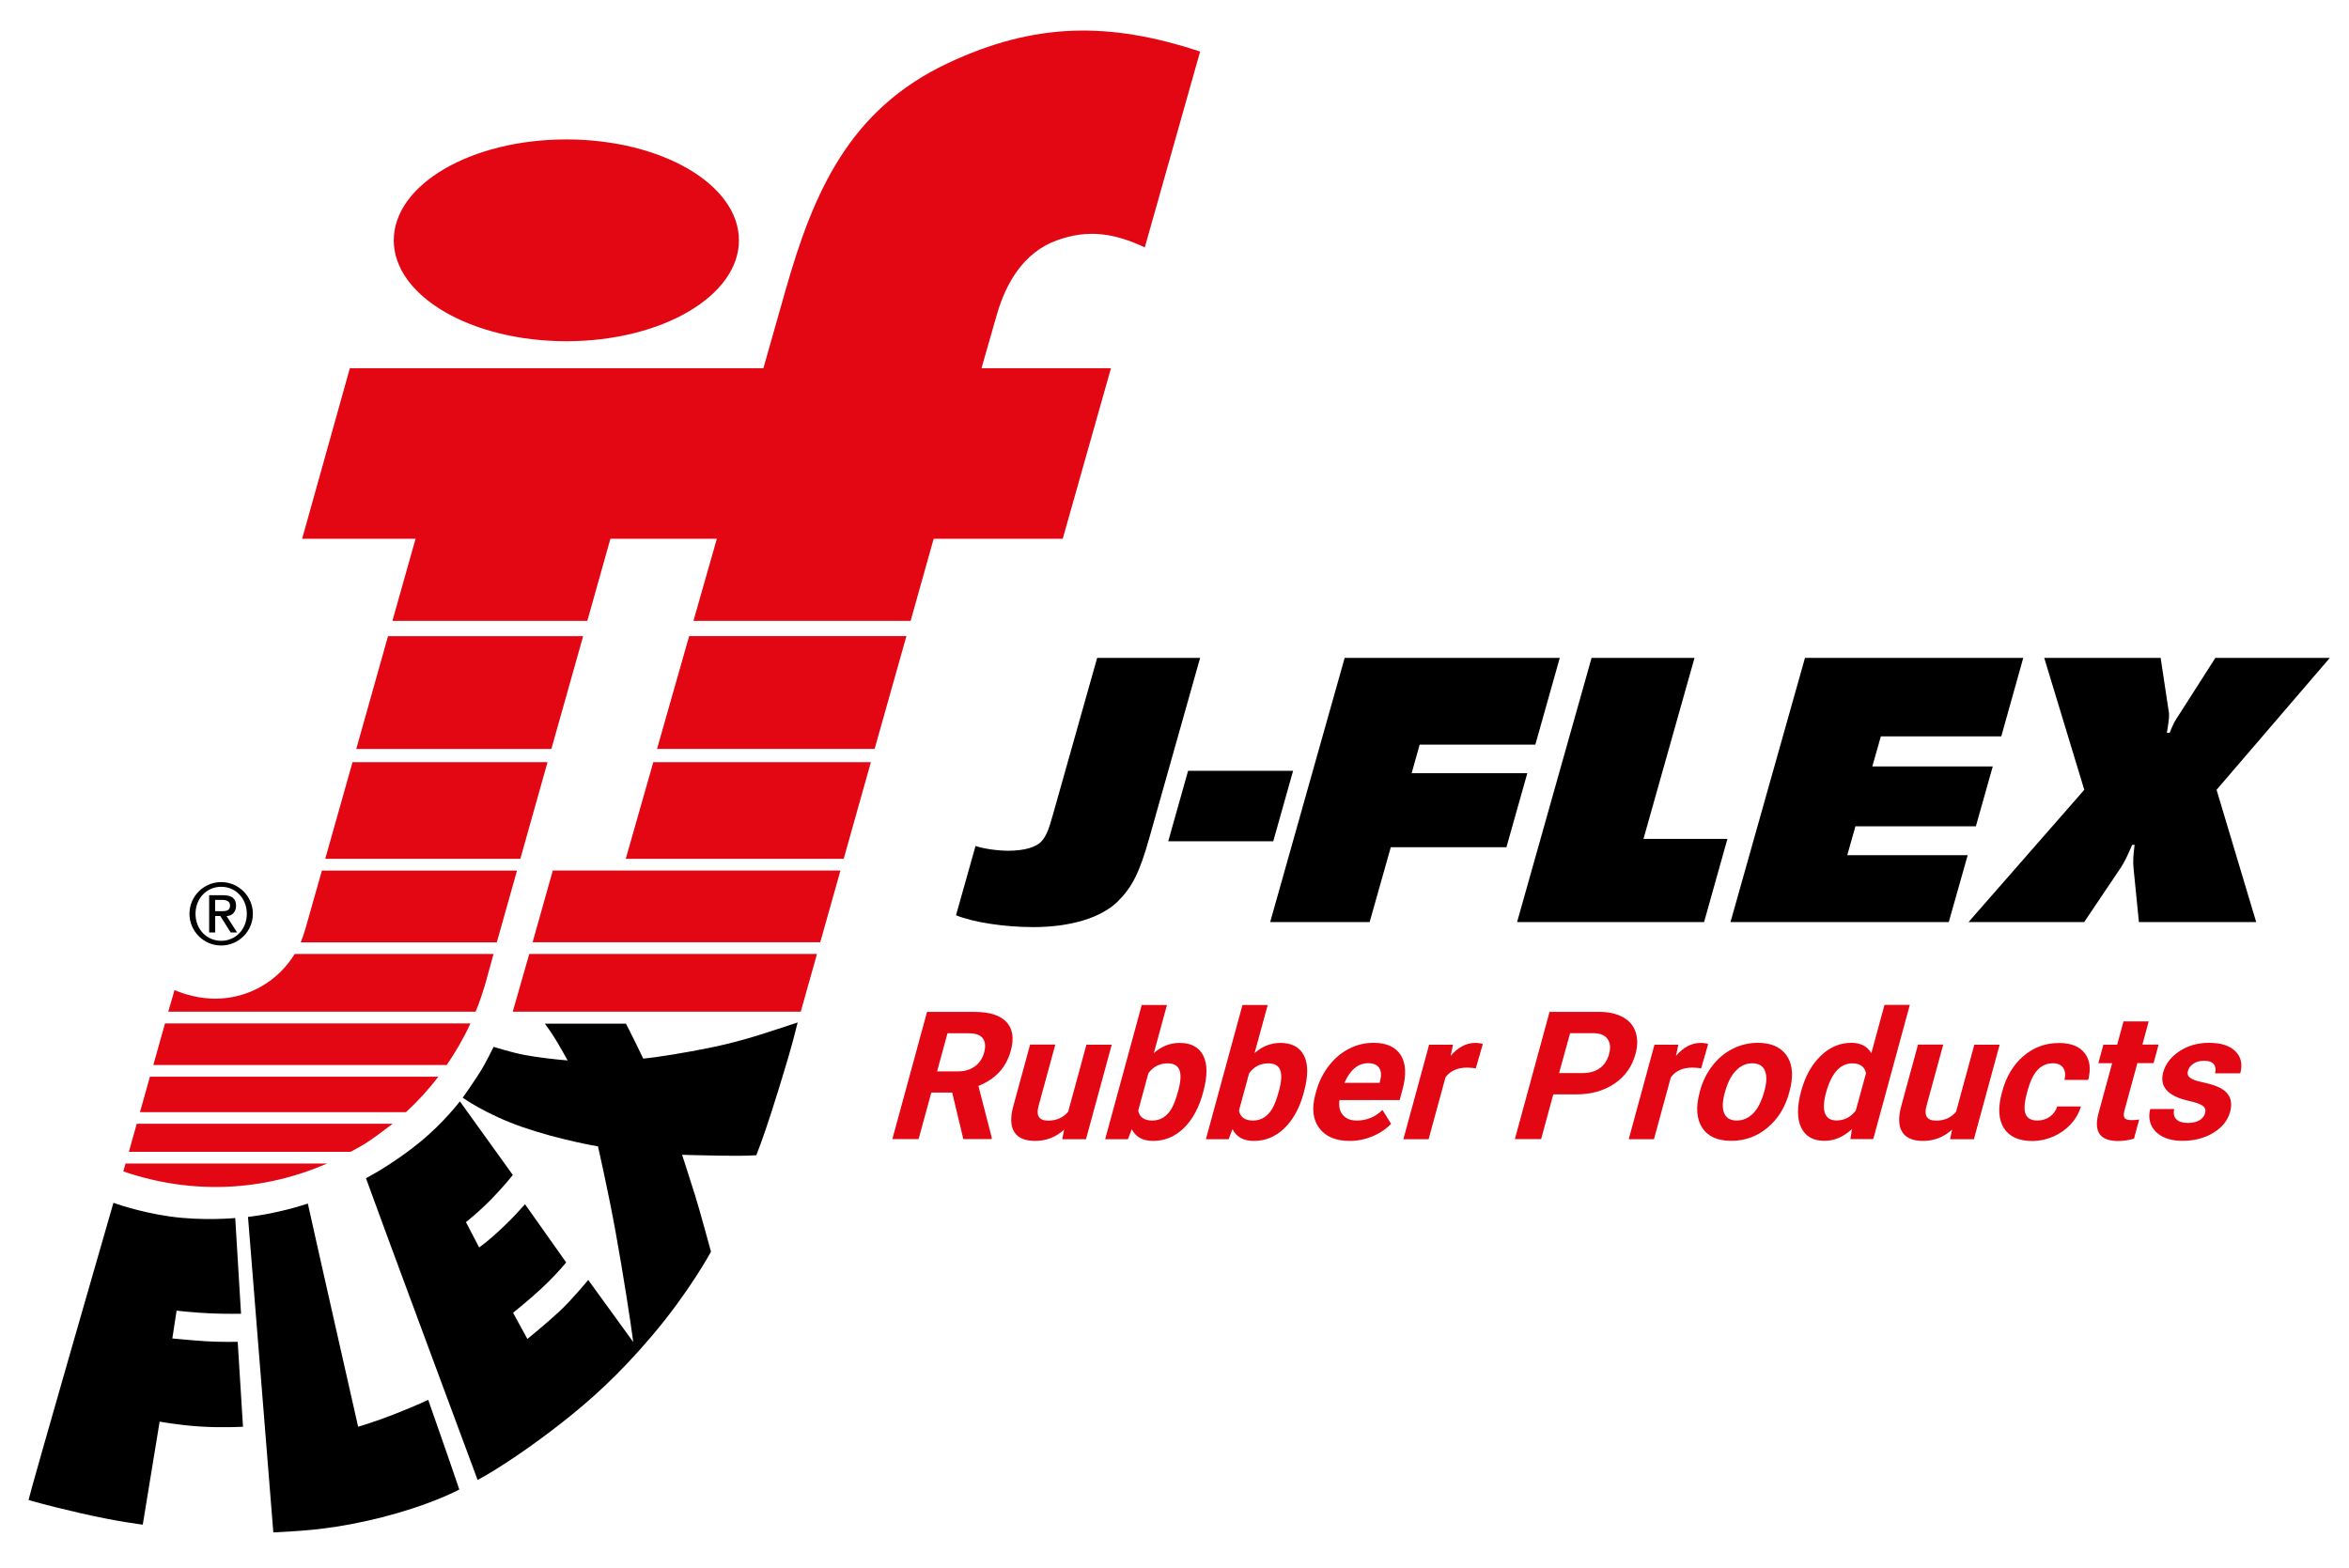 <?xml version="1.0" encoding="utf-8"?>
<!-- Generator: Adobe Illustrator 24.3.0, SVG Export Plug-In . SVG Version: 6.00 Build 0)  -->
<svg version="1.1" id="Layer_1" xmlns="http://www.w3.org/2000/svg" xmlns:xlink="http://www.w3.org/1999/xlink" x="0px" y="0px"
	 viewBox="0 0 275.61 184.03" style="enable-background:new 0 0 275.61 184.03;" xml:space="preserve">
<style type="text/css">
	.st0{fill:#E30613;}
</style>
<g>
	<path class="st0" d="M38.38,136.53c-7.29,3.19-15.65,3.76-23.91,0.93l0.26-0.93H38.38z M16.04,131.88l-0.92,3.28h26.01
		c0.33-0.17,0.63-0.33,0.96-0.52c1.59-0.89,2.68-1.82,3.98-2.77H16.04z M47.63,130.51c1.43-1.32,2.63-2.64,3.8-4.16H17.59
		l-1.17,4.16H47.63z M52.42,124.97c1-1.47,1.95-3.08,2.78-4.88H19.36l-1.37,4.88H52.42z M62.1,111.94l-1.94,6.78h33.79l1.91-6.78
		H62.1z M64.86,102.15l-2.37,8.42h33.75l2.37-8.42L64.86,102.15z M98.99,100.78l3.19-11.34H76.65l-3.23,11.34H98.99z M61.05,100.78
		l3.19-11.34H41.36l-3.2,11.34H61.05z M80.86,74.64l-3.77,13.24h25.53l3.73-13.24H80.86z M45.53,74.64L41.8,87.89h22.89l3.73-13.24
		H45.53z M124.01,28.2c3.68-1.33,6.77-0.83,10.31,0.83l6.49-22.98c-10.69-3.53-19.4-3.43-29.59,1.36
		c-11.57,5.44-15.78,15.12-19.07,26.71l-2.58,9.09H41.05l-5.6,20.01h13.31l-2.72,9.64h22.87l2.71-9.64h12.49l-2.75,9.64h25.48
		l2.71-9.64h15.14l5.66-20.01h-15.19l1.8-6.29C118.02,33.24,120.09,29.61,124.01,28.2z M46.2,28.2c0,6.54,9.07,11.84,20.25,11.84
		c11.18,0,20.25-5.3,20.25-11.84c0-6.54-9.07-11.84-20.25-11.84C55.27,16.36,46.2,21.66,46.2,28.2L46.2,28.2z M34.58,111.94
		c-1.92,3.15-5.38,5.25-9.34,5.25c-0.89,0-1.76-0.11-2.59-0.31c0,0-0.01,0-0.01,0c-0.05-0.01-0.11-0.02-0.16-0.04
		c-0.69-0.16-1.36-0.38-2-0.66l-0.74,2.54H55.8c0.44-0.99,0.84-2.31,1.09-3.09l1.02-3.69H34.58z M37.77,102.15l-1.93,6.82
		c-0.03,0.09-0.06,0.17-0.08,0.25c-0.13,0.46-0.29,0.92-0.48,1.36h23.01l2.37-8.42H37.77z"/>
	<path d="M25.95,103.51c2.05,0,3.72,1.67,3.72,3.72c0,2.05-1.67,3.72-3.72,3.72c-2.05,0-3.72-1.67-3.72-3.72
		C22.23,105.18,23.9,103.51,25.95,103.51z M25.96,110.4c1.71,0,3-1.38,3-3.17c0-1.78-1.29-3.17-3-3.17c-1.73,0-3.02,1.38-3.02,3.17
		C22.94,109.02,24.23,110.4,25.96,110.4z M24.53,105.05h1.67c1,0,1.5,0.4,1.5,1.23c0,0.7-0.44,1.21-1.12,1.21l1.24,1.93h-0.75
		l-1.22-1.93h-0.6v1.93h-0.71V105.05z M25.24,106.92h0.85c0.55,0,0.9-0.11,0.9-0.68c0-0.49-0.44-0.64-0.9-0.64h-0.85V106.92z"/>
	<path d="M93.59,119.98c-0.65,2.71-1.45,5.29-2.27,7.96c-1.05,3.43-2.03,6.25-2.58,7.62c-1.29,0.09-2.84,0.07-4.35,0.05
		c-2.11-0.03-4.36-0.1-4.36-0.1s0.99,3.03,1.54,4.81c0.56,1.8,1.85,6.56,1.85,6.56s-2.48,4.63-6.9,9.84
		c-3.96,4.68-7.32,7.65-10.59,10.22c-3.51,2.76-7.32,5.34-9.89,6.73c0,0-12.08-32.5-13.1-35.41c1.04-0.55,3.71-2.09,6.42-4.31
		c2.71-2.23,4.6-4.71,4.6-4.71l6.21,8.64c0,0-1.05,1.33-2.55,2.87c-1.01,1.03-2,1.89-2.95,2.66l1.55,2.97
		c1.05-0.75,2.02-1.64,2.92-2.5c1.15-1.09,2-2.06,2.46-2.57l4.83,6.83c-0.94,1.13-1.82,2.04-2.94,3.09
		c-1.19,1.12-3.29,2.82-3.29,2.82l1.68,3.07c0,0,2.21-1.8,3.69-3.17c1.51-1.39,3.45-3.76,3.45-3.76s0.05,0.07,0.13,0.19v0l0.01,0.01
		c0.21,0.28,0.61,0.84,1.07,1.48l4.07,5.61c-0.29-2.24-1.19-8.06-2.07-12.91c-0.85-4.71-2.07-10.05-2.07-10.05s-4.41-0.73-8.82-2.25
		c-4.32-1.49-7.05-3.46-7.05-3.46s1.14-1.6,2.01-2.97c0.68-1.07,1.62-3,1.62-3s2.08,0.67,3.71,0.97c1.63,0.29,3.32,0.49,4.97,0.63
		c0,0-0.6-1.1-1.21-2.13c-0.74-1.24-1.46-2.19-1.46-2.19h9.51c0,0,0.58,1.07,2.03,4.1c1.53-0.13,4.9-0.68,7.87-1.28
		C87.36,122.1,89.71,121.25,93.59,119.98z M9.43,177.56c4.3,0.99,7.32,1.35,7.32,1.35l1.98-12.09c0,0,2.19,0.4,4.53,0.56
		c2.75,0.19,5.25,0.04,5.25,0.04l-0.62-9.96c0,0-2.18,0.03-3.75-0.07c-1.56-0.1-3.92-0.33-3.92-0.33l0.5-3.26
		c0,0,2.06,0.24,4.04,0.32c1.94,0.08,3.52,0.04,3.52,0.04l-0.68-11.23c0,0-3.78,0.36-7.65-0.18c-3.74-0.53-6.64-1.61-6.64-1.61
		s-9.63,33.37-9.96,34.87C3.34,176.02,5.26,176.6,9.43,177.56z M32.07,179.82c2.74-0.16,5.84-0.23,10.79-1.31
		c5.43-1.19,9.3-2.82,11.03-3.72c-0.62-1.89-3.65-10.53-3.65-10.53s-0.95,0.49-3.87,1.65c-2.43,0.96-4.35,1.51-4.35,1.51
		s-5.46-24.12-5.9-26.19c-1.2,0.38-1.91,0.6-3.46,0.95c-1.41,0.32-2.3,0.46-3.56,0.62L32.07,179.82z"/>
	<path d="M260.07,92.68l13.29-15.48h-13.43l-4.16,6.51c-0.65,0.98-0.75,1.16-1.2,2.28h-0.33c0.27-1.63,0.31-2.09,0.21-2.56
		l-0.94-6.23h-13.66l4.7,15.48l-13.58,15.52h13.57l4.25-6.32c0.49-0.74,0.73-1.25,1.38-2.74h0.28c-0.15,1.35-0.2,1.86-0.12,2.74
		l0.63,6.32h13.76L260.07,92.68z M237.39,77.2h-25.61l-8.74,31h25.61l2.22-7.85h-14.13l0.96-3.39h14.13l1.98-7.02h-14.13l1-3.53
		h14.13L237.39,77.2z M202.68,98.44h-9.85l5.99-21.24h-12.08l-8.74,31h21.94L202.68,98.44z M183.01,77.2h-25.24l-8.74,31h11.67
		l2.48-8.78h13.57l2.45-8.69h-13.57l0.94-3.35h13.57L183.01,77.2z M137.07,98.72h12.32l2.33-8.27H139.4L137.07,98.72z M140.81,77.2
		h-12.08l-5.22,18.5c-0.48,1.72-0.76,2.37-1.26,2.97c-0.63,0.74-2.05,1.16-3.95,1.16c-1.21,0-2.91-0.23-3.84-0.56l-2.29,8.13
		c2.04,0.84,5.74,1.39,9.04,1.39c4.37,0,7.92-1.07,9.9-2.97c1.74-1.72,2.6-3.44,3.75-7.53L140.81,77.2z"/>
	<path class="st0" d="M111.72,128.21h-2.45l-1.49,5.46h-3.08l4.07-14.93h5.55c1.76,0,3.02,0.39,3.76,1.18s0.92,1.9,0.53,3.33
		c-0.28,1.02-0.73,1.87-1.36,2.55c-0.63,0.68-1.44,1.22-2.45,1.63l1.57,6.1l-0.04,0.14h-3.3L111.72,128.21z M109.95,125.72h2.48
		c0.77,0,1.42-0.2,1.96-0.59c0.53-0.39,0.89-0.93,1.08-1.62c0.19-0.7,0.14-1.26-0.15-1.66c-0.29-0.4-0.85-0.6-1.68-0.6h-2.47
		L109.95,125.72z M124.86,132.55c-0.97,0.89-2.11,1.33-3.4,1.33c-1.19,0-2-0.34-2.44-1.03c-0.44-0.68-0.49-1.68-0.14-3l1.98-7.27
		h2.96l-1.96,7.18c-0.32,1.16,0.05,1.74,1.11,1.74c1,0,1.79-0.35,2.36-1.05l2.14-7.86h2.97l-3.02,11.09h-2.79L124.86,132.55z
		 M141.15,128.23c-0.48,1.78-1.24,3.16-2.27,4.16c-1.03,1-2.23,1.49-3.59,1.49c-1.2,0-2.04-0.46-2.5-1.38l-0.45,1.18h-2.67
		l4.29-15.75h2.96l-1.54,5.65c0.9-0.8,1.91-1.2,3.02-1.2c1.35,0,2.28,0.5,2.78,1.49c0.5,0.99,0.5,2.39,0.01,4.2L141.15,128.23z
		 M138.24,128.01c0.31-1.12,0.35-1.94,0.14-2.46c-0.21-0.52-0.67-0.77-1.38-0.77c-0.94,0-1.7,0.39-2.26,1.16l-1.19,4.38
		c0.15,0.78,0.7,1.17,1.65,1.17c0.96,0,1.71-0.47,2.27-1.42C137.73,129.62,137.99,128.94,138.24,128.01z M152.97,128.23
		c-0.48,1.78-1.24,3.16-2.27,4.16c-1.03,1-2.23,1.49-3.59,1.49c-1.2,0-2.04-0.46-2.5-1.38l-0.45,1.18h-2.67l4.29-15.75h2.96
		l-1.54,5.65c0.9-0.8,1.91-1.2,3.02-1.2c1.35,0,2.28,0.5,2.78,1.49c0.5,0.99,0.5,2.39,0.01,4.2L152.97,128.23z M150.06,128.01
		c0.31-1.12,0.35-1.94,0.14-2.46c-0.21-0.52-0.67-0.77-1.38-0.77c-0.94,0-1.7,0.39-2.26,1.16l-1.19,4.38
		c0.15,0.78,0.7,1.17,1.65,1.17c0.96,0,1.71-0.47,2.27-1.42C149.55,129.62,149.81,128.94,150.06,128.01z M158.36,133.88
		c-1.63,0-2.82-0.5-3.57-1.5c-0.75-1-0.9-2.33-0.45-3.99l0.08-0.29c0.3-1.11,0.79-2.11,1.46-2.99c0.67-0.88,1.46-1.56,2.38-2.03
		c0.92-0.48,1.88-0.71,2.9-0.71c1.52,0,2.58,0.48,3.19,1.44c0.61,0.96,0.68,2.31,0.2,4.07l-0.33,1.21h-7.06
		c-0.1,0.73,0.03,1.31,0.39,1.74c0.36,0.44,0.91,0.66,1.65,0.66c1.14,0,2.15-0.41,3.01-1.24l1.01,1.63
		c-0.62,0.63-1.35,1.12-2.21,1.47C160.17,133.7,159.28,133.88,158.36,133.88z M160.51,124.76c-0.59,0-1.12,0.2-1.59,0.6
		s-0.86,0.97-1.17,1.71h4.12l0.06-0.24c0.17-0.66,0.13-1.17-0.12-1.53C161.57,124.94,161.14,124.76,160.51,124.76z M173.16,125.36
		c-0.39-0.05-0.74-0.08-1.04-0.08c-1.12,0-1.96,0.38-2.52,1.14l-1.98,7.26h-2.96l3.02-11.09h2.8l-0.28,1.32
		c0.87-1.02,1.84-1.53,2.89-1.53c0.33,0,0.62,0.04,0.89,0.13L173.16,125.36z M182.25,128.41l-1.43,5.26h-3.08l4.07-14.93h5.82
		c1.12,0,2.05,0.21,2.79,0.62c0.74,0.41,1.24,0.99,1.49,1.75c0.25,0.76,0.25,1.62-0.02,2.58c-0.4,1.46-1.21,2.62-2.45,3.46
		c-1.23,0.84-2.73,1.27-4.5,1.27H182.25z M182.93,125.92h2.75c0.81,0,1.49-0.19,2.02-0.57c0.53-0.38,0.89-0.93,1.09-1.64
		c0.2-0.73,0.15-1.32-0.16-1.77s-0.84-0.68-1.59-0.7h-2.82L182.93,125.92z M199.6,125.36c-0.39-0.05-0.74-0.08-1.04-0.08
		c-1.12,0-1.96,0.38-2.52,1.14l-1.98,7.26h-2.96l3.02-11.09h2.8l-0.28,1.32c0.87-1.02,1.84-1.53,2.89-1.53
		c0.33,0,0.62,0.04,0.89,0.13L199.6,125.36z M199.46,128.02c0.3-1.1,0.78-2.08,1.44-2.94c0.66-0.86,1.45-1.53,2.38-2
		c0.93-0.47,1.91-0.71,2.97-0.71c1.5,0,2.59,0.46,3.29,1.37c0.7,0.92,0.89,2.16,0.57,3.73l-0.19,0.76c-0.46,1.7-1.31,3.07-2.54,4.1
		c-1.23,1.03-2.65,1.54-4.25,1.54s-2.74-0.51-3.41-1.54c-0.67-1.03-0.77-2.42-0.29-4.18L199.46,128.02z M202.37,128.23
		c-0.29,1.05-0.31,1.86-0.06,2.42c0.24,0.56,0.74,0.84,1.47,0.84c0.72,0,1.35-0.28,1.91-0.83c0.55-0.55,1-1.43,1.33-2.64
		c0.28-1.03,0.3-1.83,0.05-2.4c-0.25-0.57-0.74-0.85-1.47-0.85c-0.72,0-1.36,0.28-1.91,0.85
		C203.13,126.18,202.69,127.05,202.37,128.23z M211.33,128.04c0.47-1.73,1.23-3.11,2.29-4.13c1.05-1.03,2.26-1.54,3.6-1.54
		c1.08,0,1.86,0.4,2.35,1.21l1.54-5.66h2.97l-4.29,15.75h-2.68l0.18-1.18c-0.99,0.92-2.07,1.38-3.23,1.38
		c-1.31,0-2.21-0.51-2.72-1.54C210.84,131.31,210.83,129.88,211.33,128.04z M214.24,128.26c-0.28,1.04-0.32,1.84-0.11,2.39
		c0.21,0.55,0.66,0.83,1.35,0.83c0.92,0,1.67-0.39,2.26-1.16l1.2-4.38c-0.16-0.77-0.69-1.16-1.6-1.16
		C215.9,124.78,214.87,125.94,214.24,128.26z M229.04,132.55c-0.97,0.89-2.11,1.33-3.4,1.33c-1.19,0-2-0.34-2.44-1.03
		c-0.44-0.68-0.49-1.68-0.14-3l1.98-7.27h2.96l-1.96,7.18c-0.32,1.16,0.05,1.74,1.11,1.74c1,0,1.79-0.35,2.36-1.05l2.14-7.86h2.97
		l-3.02,11.09h-2.79L229.04,132.55z M239.05,131.49c0.55,0,1.03-0.15,1.46-0.45c0.42-0.3,0.71-0.7,0.86-1.2h2.78
		c-0.21,0.75-0.6,1.44-1.18,2.07c-0.57,0.62-1.26,1.11-2.05,1.46c-0.79,0.34-1.62,0.52-2.46,0.52c-1.59,0-2.7-0.5-3.34-1.51
		c-0.64-1.01-0.72-2.4-0.23-4.18l0.05-0.19c0.47-1.71,1.29-3.07,2.48-4.09c1.19-1.02,2.57-1.53,4.16-1.53
		c1.39,0,2.39,0.39,3.01,1.18c0.62,0.79,0.76,1.84,0.42,3.15h-2.78c0.14-0.58,0.09-1.05-0.15-1.41c-0.24-0.36-0.65-0.54-1.21-0.54
		c-0.69,0-1.28,0.25-1.77,0.75c-0.49,0.5-0.89,1.32-1.2,2.45l-0.08,0.31c-0.31,1.14-0.36,1.96-0.15,2.46
		S238.34,131.49,239.05,131.49z M252.11,119.85l-0.74,2.73h1.9l-0.59,2.17h-1.9l-1.51,5.54c-0.11,0.41-0.11,0.7,0,0.88
		c0.11,0.18,0.39,0.27,0.83,0.27c0.33,0,0.62-0.02,0.89-0.07l-0.61,2.25c-0.63,0.18-1.25,0.27-1.87,0.27
		c-2.08,0-2.85-1.05-2.32-3.15l1.63-5.98h-1.62l0.59-2.17h1.62l0.74-2.73H252.11z M258.73,130.61c0.1-0.36,0-0.65-0.3-0.86
		c-0.3-0.21-0.83-0.39-1.58-0.56c-2.49-0.55-3.5-1.67-3.04-3.36c0.27-0.98,0.9-1.81,1.9-2.47c1-0.66,2.15-0.99,3.47-0.99
		c1.41,0,2.44,0.33,3.11,1c0.66,0.66,0.85,1.52,0.56,2.58h-2.96c0.12-0.42,0.07-0.77-0.12-1.05c-0.2-0.28-0.59-0.42-1.17-0.42
		c-0.5,0-0.92,0.11-1.25,0.34c-0.34,0.23-0.55,0.51-0.64,0.86c-0.09,0.33-0.01,0.59,0.25,0.79c0.26,0.2,0.73,0.38,1.43,0.52
		c0.7,0.15,1.27,0.31,1.73,0.5c1.41,0.57,1.92,1.57,1.54,2.98c-0.28,1.01-0.93,1.83-1.97,2.46c-1.04,0.63-2.25,0.94-3.62,0.94
		c-0.93,0-1.71-0.17-2.34-0.5c-0.63-0.33-1.07-0.79-1.33-1.36c-0.25-0.58-0.29-1.2-0.11-1.87h2.81c-0.12,0.53-0.03,0.93,0.26,1.21
		c0.28,0.28,0.73,0.42,1.34,0.42c0.57,0,1.03-0.11,1.38-0.32C258.42,131.24,258.64,130.96,258.73,130.61z"/>
</g>
</svg>
